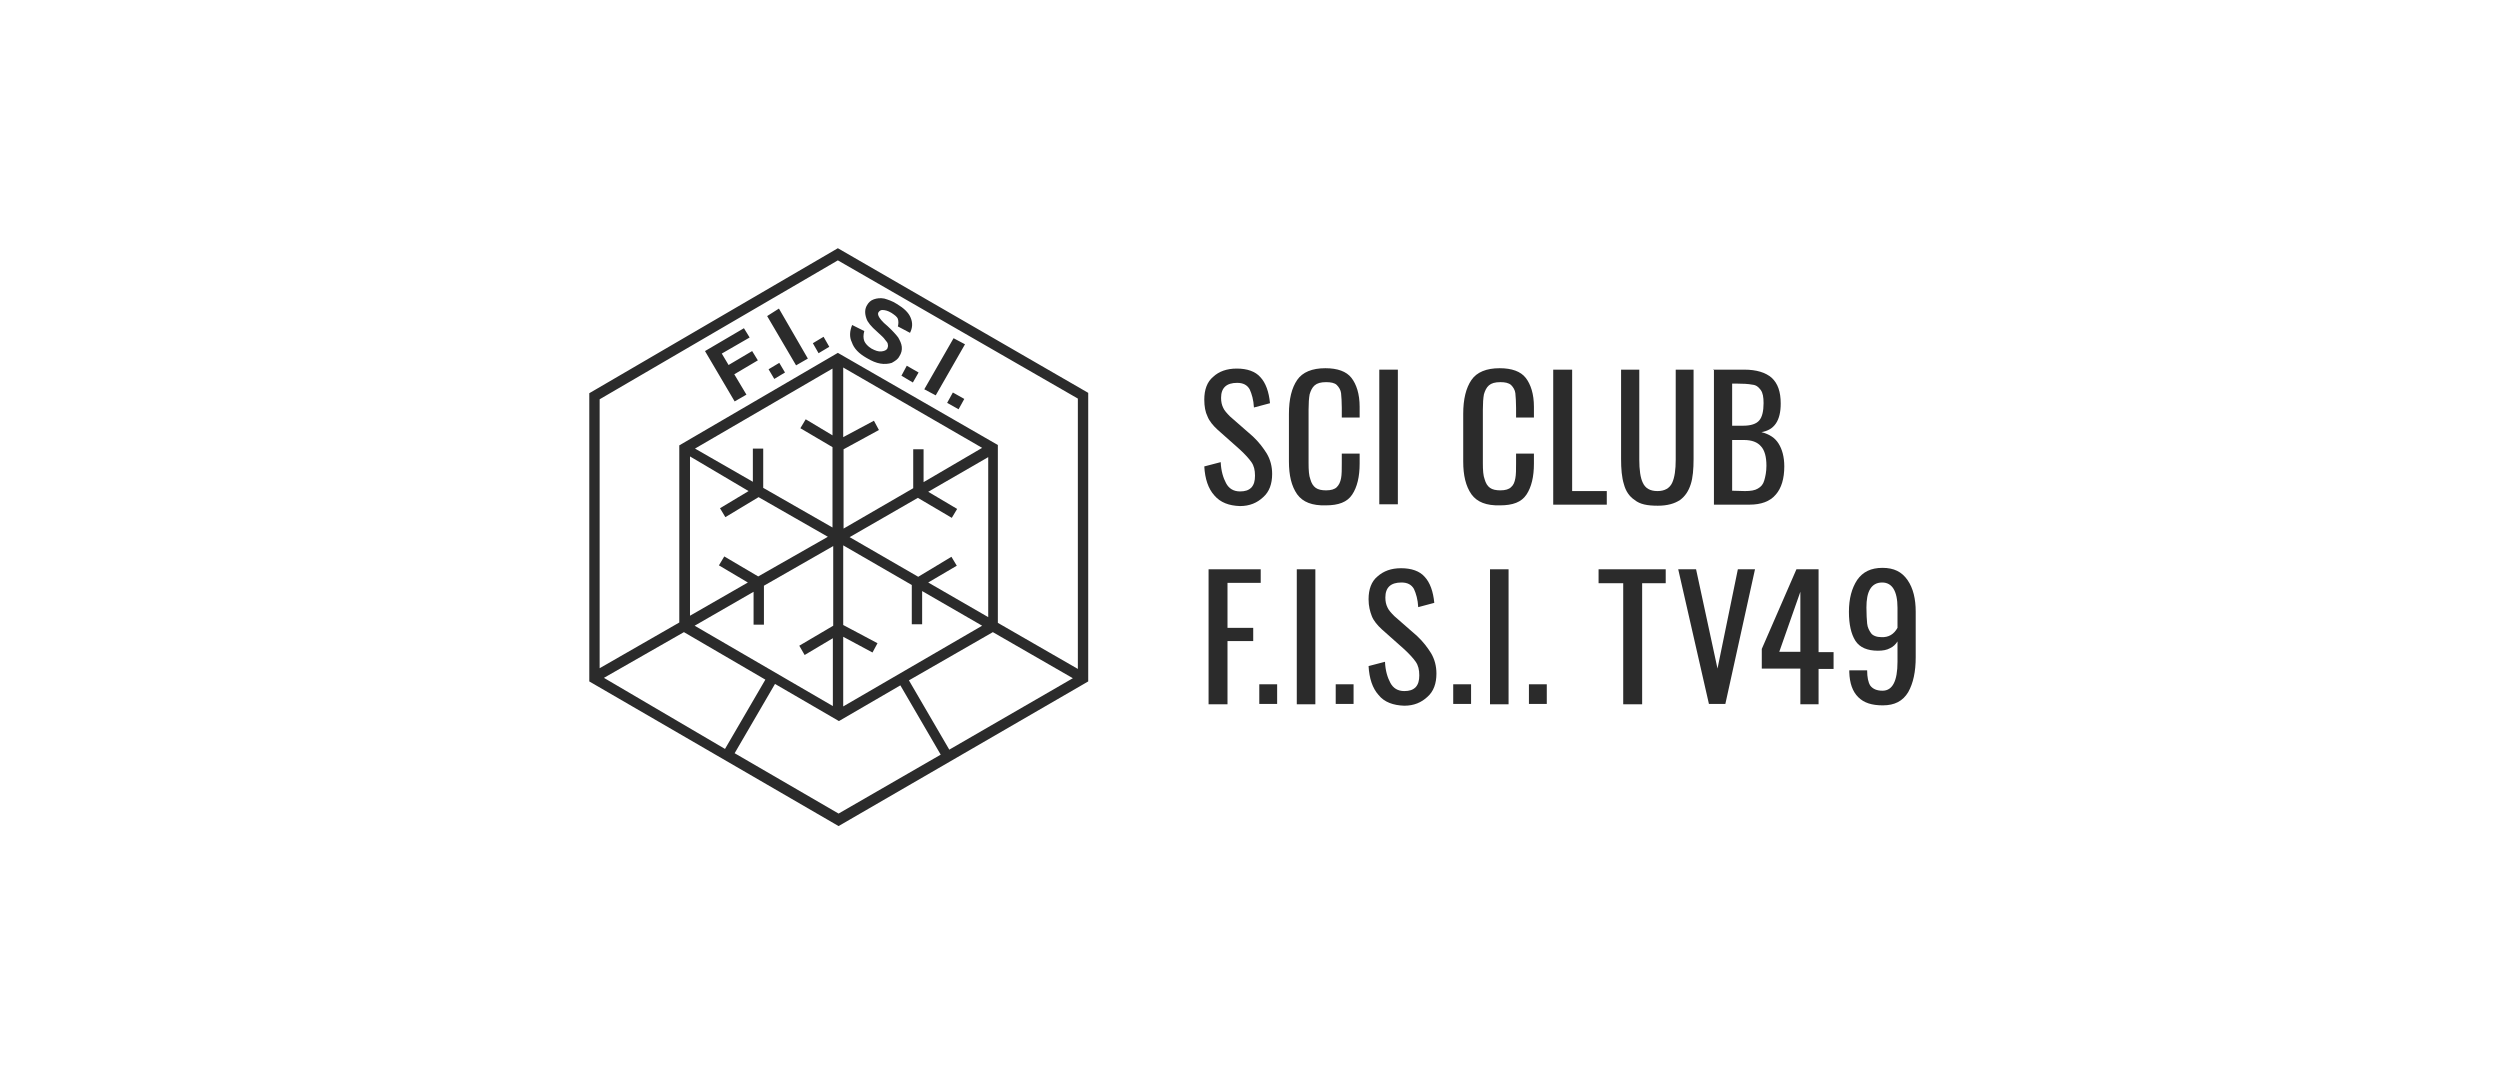 <?xml version="1.0" encoding="utf-8"?>
<!-- Generator: Adobe Illustrator 21.1.0, SVG Export Plug-In . SVG Version: 6.00 Build 0)  -->
<svg version="1.1" id="Livello_1" xmlns="http://www.w3.org/2000/svg" xmlns:xlink="http://www.w3.org/1999/xlink" x="0px" y="0px"
	 width="700px" height="300px" viewBox="0 0 700 300" style="enable-background:new 0 0 700 300;" xml:space="preserve">
<style type="text/css">
	.st0{fill:#2B2B2B;}
</style>
<path class="st0" d="M234.6,69.5L165,110.1v80.7l69.8,40.5l69.9-40.5V110L234.6,69.5z M169.1,189.8l22.4-12.8l22.8,13.3l-11.3,19.4
	L169.1,189.8z M233.1,125.2v22.5l-19.4-11.1v-11h-2.9v9.3l0,0l-16.2-9.3l38.5-22.4v18.7l-7.5-4.5l-1.5,2.5L233.1,125.2z
	 M225.3,183.4l7.9-4.7v19l-38.7-22.5l16.5-9.5v9.2h2.9V164l0,0l19.4-11.1v22.3l-9.5,5.6L225.3,183.4z M209.6,137.5l-8,4.8l1.5,2.5
	l9.3-5.6l0,0l19.4,11.1l-19.5,11.1l-9.5-5.6l-1.5,2.5l8.1,4.8l-16.2,9.3v-44.6L209.6,137.5z M234.8,227.8l-29.1-16.9l11.3-19.4l0,0
	l0,0l0,0l17.9,10.4l17.2-10l11.3,19.4L234.8,227.8z M236.1,175L236.1,175v-22.3l19.2,11.1v11h2.9v-9.3l16.8,9.7l-38.9,22.6v-19.5
	l8.2,4.4l1.4-2.6L236.1,175z M259.9,163.1L259.9,163.1L259.9,163.1L259.9,163.1l8-4.7l-1.5-2.5l-9.3,5.6l-19.2-11.1l19.1-11l9.5,5.6
	l1.5-2.5l-8.1-4.8l16.8-9.7v44.8L259.9,163.1z M258.6,135L258.6,135L258.6,135L258.6,135v-9.2h-2.9v10.9l-19.5,11.3v-22.2l9.9-5.4
	l-1.4-2.6l-8.6,4.6v-19.5l38.9,22.5L258.6,135z M265.8,209.9l-11.3-19.4L278,177l22.4,12.9L265.8,209.9z M301.8,187.3l-22.4-12.9
	v-49.8l-44.8-25.8l-44.4,25.9v49.6l-22.3,12.8v-75.3l66.7-38.9l67.2,38.7V187.3z M210.6,98.3l-6.6,3.9l-1.9-3.2l7.8-4.5l-1.6-2.6
	l-10.9,6.4l8.3,14.1l0,0l3.3-1.9l-3.4-5.7l6.6-3.9L210.6,98.3z M215.2,103.4l1.6,2.7l3-1.8l-1.6-2.7L215.2,103.4z M227.6,96.1
	l1.6,2.8l0,0l3-1.8l-1.6-2.8L227.6,96.1z M214.8,88.5l8.1,13.8l0,0l3.3-1.9l-8.1-14L214.8,88.5z M242.6,100.2
	c1.5,0.9,2.7,1.4,3.9,1.6c1.1,0.2,2.3,0.1,3.2-0.2c0.9-0.5,1.7-1,2.1-1.8c0.6-0.9,0.8-1.8,0.7-2.7c-0.1-0.9-0.5-1.7-1-2.6
	c-0.6-0.8-1.6-1.9-3-3.2c-1.5-1.2-2.3-2.3-2.5-2.8c-0.2-0.5-0.2-0.8,0-1.1c0.2-0.3,0.6-0.6,1-0.6c0.8,0,1.6,0.2,2.6,0.8
	c0.9,0.6,1.6,1.1,1.8,1.7c0.2,0.6,0.2,1.4,0,2.1l3.4,1.8c0.7-1.4,0.8-2.7,0.2-4.2c-0.6-1.5-1.9-2.7-3.9-3.9
	c-1.2-0.8-2.5-1.2-3.5-1.5c-1.1-0.2-2-0.1-2.9,0.2c-0.9,0.3-1.5,0.9-1.9,1.6c-0.7,1.1-0.7,2.4-0.2,3.8c0.3,1,1.4,2.3,2.9,3.6
	c1.2,1.1,2,1.8,2.3,2.3c0.5,0.6,0.8,0.9,0.8,1.4c0.1,0.3,0,0.7-0.1,1c-0.3,0.6-0.9,0.8-1.7,0.9c-0.8,0.1-1.7-0.2-2.8-0.8
	c-1-0.6-1.7-1.4-2-2.1c-0.3-0.8-0.3-1.7,0-2.8l-3.4-1.7c-0.7,1.7-0.8,3.4-0.1,4.8C239.1,97.6,240.5,99,242.6,100.2z M270.2,96.4
	l-3.2-1.7l-8.2,14.3l0,0l3.2,1.7L270.2,96.4z M265.2,112.8L265.2,112.8l3.2,1.8l1.6-2.9l-3.2-1.8L265.2,112.8z M252.4,105.2l3.2,1.9
	l1.6-2.8l-3.3-1.9L252.4,105.2z M238.7,91.2L238.7,91.2L238.7,91.2L238.7,91.2z"/>
<g>
	<path class="st0" d="M340,138.7c-1.7-1.9-2.6-4.6-2.8-8.1l4.6-1.2c0.1,2.5,0.7,4.4,1.5,5.9c0.8,1.5,2.1,2.3,3.9,2.3
		c1.4,0,2.4-0.3,3.2-1.1c0.7-0.8,1-1.8,1-3.3c0-1.6-0.3-2.8-1-3.8s-1.7-2.1-3.2-3.5l-6.3-5.6c-1.2-1.1-2.3-2.4-2.8-3.7
		c-0.6-1.2-0.9-2.8-0.9-4.7c0-2.8,0.8-5,2.5-6.4c1.6-1.5,3.8-2.3,6.6-2.3c2.9,0,5.2,0.8,6.6,2.4c1.5,1.6,2.4,4.1,2.7,7.3l-4.5,1.2
		c-0.1-2.1-0.6-3.8-1.2-5.1c-0.7-1.2-1.8-1.8-3.5-1.8c-3,0-4.5,1.4-4.5,4.2c0,1.1,0.2,2,0.6,2.8c0.3,0.7,1,1.5,1.9,2.4l6.4,5.6
		c1.7,1.6,2.9,3.2,3.9,4.8c1,1.7,1.5,3.6,1.5,5.7c0,2.8-0.8,5-2.5,6.5c-1.7,1.6-3.8,2.5-6.5,2.5C344.1,141.6,341.7,140.7,340,138.7z
		"/>
	<path class="st0" d="M363.2,138.4c-1.6-2.3-2.3-5.3-2.3-9.2v-13.3c0-4.2,0.8-7.3,2.3-9.5s4.2-3.3,7.9-3.3c3.4,0,5.9,0.9,7.3,2.7
		s2.3,4.5,2.3,8.1v3h-5v-2.7c0-1.7-0.1-3-0.2-4.1c-0.1-0.9-0.6-1.7-1.2-2.3s-1.7-0.8-3-0.8c-1.5,0-2.5,0.3-3.2,0.9
		c-0.7,0.6-1.1,1.5-1.4,2.5c-0.2,1.1-0.3,2.5-0.3,4.3v15c0,1.9,0.1,3.5,0.5,4.5c0.3,1.1,0.8,1.9,1.5,2.4c0.7,0.5,1.7,0.7,2.9,0.7
		c1.4,0,2.4-0.3,3-0.9s1-1.4,1.2-2.5c0.2-1,0.2-2.5,0.2-4.2V127h5v2.8c0,3.7-0.7,6.6-2.1,8.7s-3.8,3-7.4,3
		C367.4,141.6,364.8,140.6,363.2,138.4z"/>
	<path class="st0" d="M386.2,103.5h5.2v37.7h-5.2V103.5z"/>
	<path class="st0" d="M412,138.4c-1.6-2.3-2.3-5.3-2.3-9.2v-13.3c0-4.2,0.8-7.3,2.3-9.5s4.2-3.3,7.9-3.3c3.4,0,5.9,0.9,7.3,2.7
		s2.3,4.5,2.3,8.1v3h-5v-2.7c0-1.7-0.1-3-0.2-4.1c-0.1-0.9-0.6-1.7-1.2-2.3c-0.7-0.6-1.7-0.8-3-0.8c-1.5,0-2.5,0.3-3.2,0.9
		c-0.7,0.6-1.1,1.5-1.4,2.5c-0.2,1.1-0.3,2.5-0.3,4.3v15c0,1.9,0.1,3.5,0.5,4.5c0.3,1.1,0.8,1.9,1.5,2.4c0.7,0.5,1.7,0.7,2.9,0.7
		c1.4,0,2.4-0.3,3-0.9c0.7-0.6,1-1.4,1.2-2.5c0.2-1,0.2-2.5,0.2-4.2V127h5v2.8c0,3.7-0.7,6.6-2.1,8.7s-3.8,3-7.4,3
		C416.2,141.6,413.6,140.6,412,138.4z"/>
	<path class="st0" d="M434.9,103.5h5.3v34h9.7v3.8h-15L434.9,103.5L434.9,103.5z"/>
	<path class="st0" d="M457.7,140c-1.5-1-2.5-2.5-3-4.4c-0.6-1.9-0.8-4.3-0.8-7.1v-25h5.1v25.2c0,2.8,0.3,5.1,1,6.5
		c0.7,1.5,2,2.3,4.1,2.3c2,0,3.4-0.8,4.1-2.3c0.7-1.5,1-3.7,1-6.5v-25.2h5v25c0,2.8-0.2,5.3-0.8,7.1c-0.6,1.9-1.6,3.4-3,4.4
		c-1.5,1-3.5,1.6-6.2,1.6C461.2,141.6,459.2,141.2,457.7,140z"/>
	<path class="st0" d="M479.7,103.5h8.7c3.4,0,6,0.8,7.7,2.3c1.7,1.6,2.5,3.9,2.5,7.2c0,4.8-1.8,7.4-5.4,8c2.3,0.6,3.8,1.6,4.8,3.2
		c1,1.6,1.6,3.7,1.6,6.4c0,3.4-0.8,6.1-2.4,7.9c-1.6,1.9-4.1,2.8-7.3,2.8h-10v-37.7H479.7z M488.1,119.2c2.1,0,3.7-0.5,4.5-1.5
		c0.8-0.9,1.2-2.6,1.2-4.8c0-1.7-0.2-2.9-0.8-3.7c-0.6-0.8-1.2-1.4-2.4-1.5c-1-0.2-2.6-0.3-4.6-0.3H485v11.8L488.1,119.2
		L488.1,119.2z M488.6,137.5c1.6,0,2.8-0.2,3.6-0.7c0.9-0.5,1.5-1.2,1.8-2.3c0.3-1,0.6-2.4,0.6-4.1c0-2.5-0.5-4.3-1.5-5.4
		c-1-1.2-2.6-1.8-4.8-1.8H485v14.2L488.6,137.5L488.6,137.5z"/>
	<path class="st0" d="M338.3,159.4H353v3.8h-9.3v12.6h7.2v3.7h-7.2v17.7h-5.3V159.4z"/>
	<path class="st0" d="M352.6,191.6h5v5.5h-5V191.6z"/>
	<path class="st0" d="M363.1,159.4h5.2v37.8h-5.2V159.4z"/>
	<path class="st0" d="M374,191.6h5v5.5h-5V191.6z"/>
	<path class="st0" d="M386,194.6c-1.7-1.9-2.6-4.6-2.8-8.1l4.6-1.2c0.1,2.5,0.7,4.4,1.5,5.9c0.8,1.5,2.1,2.3,3.9,2.3
		c1.4,0,2.4-0.3,3.2-1.1c0.7-0.8,1-1.8,1-3.3c0-1.6-0.3-2.8-1-3.8s-1.7-2.1-3.2-3.5l-6.3-5.6c-1.2-1.1-2.3-2.4-2.8-3.7
		s-0.9-2.8-0.9-4.7c0-2.8,0.8-5,2.5-6.4c1.7-1.5,3.8-2.3,6.6-2.3c2.9,0,5.2,0.8,6.6,2.4c1.5,1.6,2.4,4.1,2.7,7.3l-4.5,1.2
		c-0.1-2.1-0.6-3.8-1.2-5.1c-0.7-1.2-1.8-1.8-3.5-1.8c-3,0-4.5,1.4-4.5,4.2c0,1.1,0.2,2,0.6,2.8c0.3,0.7,1,1.5,1.9,2.4l6.4,5.6
		c1.7,1.6,2.9,3.2,3.9,4.8c1,1.7,1.5,3.6,1.5,5.7c0,2.8-0.8,5-2.5,6.5c-1.7,1.6-3.8,2.5-6.5,2.5C390.1,197.5,387.6,196.6,386,194.6z
		"/>
	<path class="st0" d="M406.9,191.6h5v5.5h-5V191.6z"/>
	<path class="st0" d="M417.2,159.4h5.2v37.8h-5.2V159.4z"/>
	<path class="st0" d="M428.1,191.6h5v5.5h-5V191.6z"/>
	<path class="st0" d="M454.5,163.3h-6.9v-3.9h18.8v3.9h-6.6v33.9h-5.3V163.3z"/>
	<path class="st0" d="M469.9,159.4h5l6,27.8l5.7-27.8h4.8l-8.3,37.7h-4.6L469.9,159.4z"/>
	<path class="st0" d="M504.1,187.2h-10.8v-5.5l9.7-22.3h6.2v23.2h4.2v4.7h-4.2v9.9h-5.1V187.2z M504.1,182.6v-16.9l-5.9,16.8h5.9
		V182.6z"/>
	<path class="st0" d="M520.3,195.2c-1.6-1.6-2.4-3.9-2.5-7v-0.5h5c0,1.9,0.3,3.4,0.9,4.3c0.7,0.9,1.8,1.4,3.4,1.4
		c2.8,0,4.2-2.7,4.2-8.1v-5.7c-0.5,0.8-1.2,1.5-2.1,1.9c-0.9,0.5-2,0.7-3.4,0.7c-2.9,0-5.1-0.9-6.3-2.8c-1.2-1.9-1.8-4.6-1.8-8.1
		c0-3.7,0.8-6.6,2.3-8.9c1.6-2.3,3.9-3.4,7.1-3.4s5.4,1.1,7,3.4c1.6,2.3,2.3,5.3,2.3,8.9v12.7c0,4.1-0.7,7.3-2.1,9.8
		c-1.5,2.5-3.8,3.7-7.1,3.7C524.1,197.5,521.9,196.8,520.3,195.2z M531.3,175.8v-5.6c0-4.7-1.5-7.1-4.3-7.1c-1.6,0-2.7,0.7-3.4,1.9
		s-1,2.9-1,5.1c0,1.9,0.1,3.4,0.2,4.5c0.1,1.1,0.6,2,1.1,2.7s1.6,1.1,2.9,1.1C528.8,178.5,530.3,177.6,531.3,175.8z"/>
</g>
</svg>
